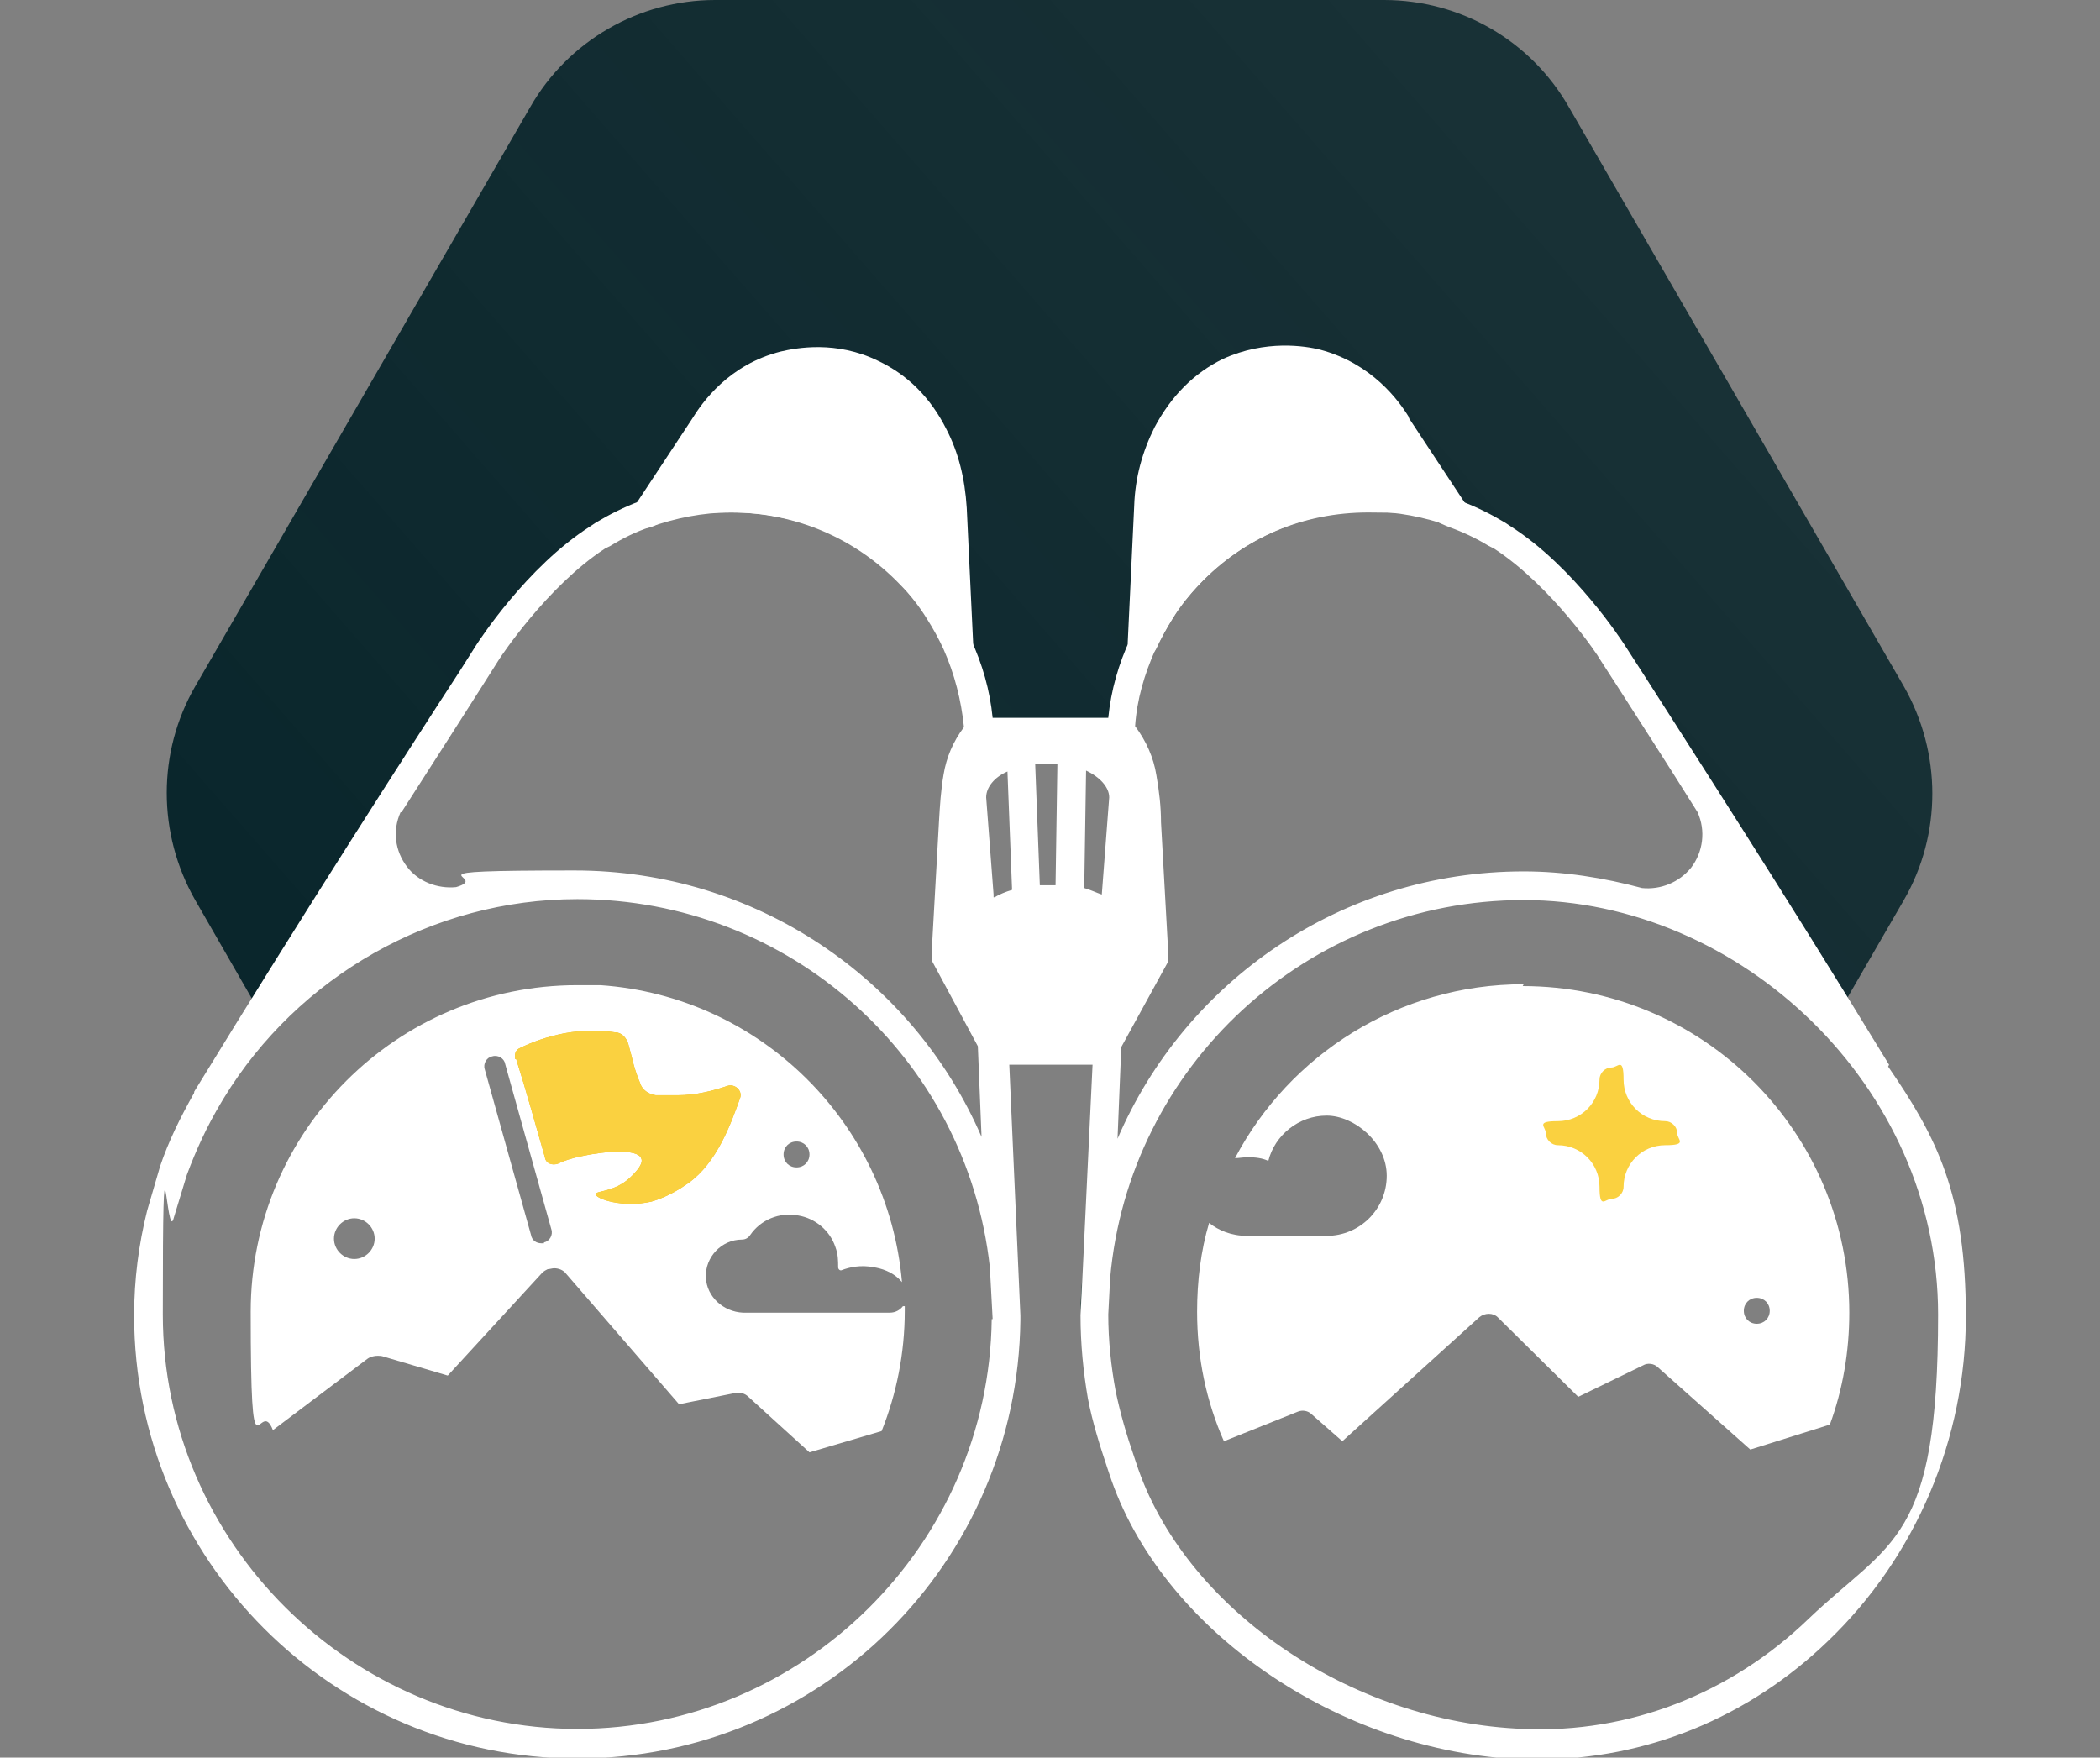 <?xml version="1.0" encoding="UTF-8"?>
<svg xmlns="http://www.w3.org/2000/svg" xmlns:xlink="http://www.w3.org/1999/xlink" version="1.1" viewBox="0 0 227 190">
  <rect x="0" y="0" width="227" height="190" fill="#808080" stroke="none"/>
  <defs>
    <style>
      .cls-1 {
        fill: none;
      }

      .cls-2 {
        fill: #02322b;
      }

      .cls-3 {
        fill: url(#linear-gradient);
      }

      .cls-4 {
        fill: #e8b522;
      }

      .cls-5 {
        fill: #fff;
      }

      .cls-6 {
        fill: #fad140;
      }
    </style>
    <linearGradient id="linear-gradient" x1="-6.2" y1="15" x2="211.3" y2="204.8" gradientTransform="translate(0 192) scale(1 -1)" gradientUnits="userSpaceOnUse">
      <stop offset="0" stop-color="#032127"/>
      <stop offset="1" stop-color="#032127" stop-opacity=".8"/>
    </linearGradient>
  </defs>
  <!-- Generator: Adobe Illustrator 28.7.1, SVG Export Plug-In . SVG Version: 1.2.0 Build 142)  -->
  <g>
    <g id="Layer_2">
      <g id="Layer_1-2">
        <rect class="cls-1" width="227" height="190"/>
        <path class="cls-3" d="M205.8,97.3l-7.4,12.8c-12-19.4-21.2-33.6-25.1-39.7,0,0-5.2-8.1-11.9-12.4-.3-.2-.6-.4-.6-.4-1.4-.8-2.9-1.6-4.4-2.1-2.9-1.1-6.1-1.7-9.3-1.7-7.6,0-14.6,3.2-19.4,8.3-1.1,1.2-2.2,2.5-3.1,3.9-.7,1.1-1.4,2.3-1.9,3.5-1.3,2.9-2.2,6.1-2.4,9.5h-15.3s0,0,0,0c-.2-3.4-1-6.6-2.4-9.5-.6-1.2-1.2-2.4-2-3.5-.9-1.4-1.9-2.7-3.1-3.9-4.9-5.1-11.8-8.3-19.4-8.3s-6.4.6-9.3,1.7c-1.6.6-3,1.3-4.4,2.1,0,0-.3.2-.6.4-6.7,4.3-11.9,12.4-11.9,12.4-3.6,5.6-13.1,20.3-24.3,38.2l-6.5-11.3c-4.1-7.2-4.1-16,0-23.1L57.3,11.6c4.1-7.2,11.8-11.6,20-11.6h72.3c8.3,0,15.9,4.4,20,11.6l36.2,62.6c4.1,7.2,4.1,16,0,23.1h0Z"/>
        <path class="cls-5" d="M97.6,141.2c-.3.4-.8.7-1.4.7h-15.9c-2.1-.1-3.9-1.7-4-3.8-.1-2.2,1.7-4.1,3.9-4.1h0c.4,0,.7-.2.9-.5,1.1-1.6,3.1-2.5,5.2-2.1,1.8.3,3.4,1.6,4,3.4.3.8.3,1.5.3,2.2,0,.2.2.4.4.3.8-.3,2-.6,3.5-.3.6.1,2,.4,3,1.6-1.5-17.2-15.3-30.9-32.6-32.1-.2,0-.3,0-.5,0h0c-.2,0-.4,0-.6,0-.2,0-.4,0-.6,0-.3,0-.5,0-.8,0-19.5,0-35.3,15.8-35.3,35.3s.9,8.9,2.4,12.8l10.2-7.7c.4-.3,1-.4,1.6-.3l7.1,2.1,10.2-11.1c.2-.2.4-.3.6-.4.2,0,.5-.1.7-.1.5,0,1,.2,1.3.6l12.2,14.1,6-1.2c.6-.1,1.1,0,1.5.4l6.6,6,7.8-2.3c1.6-4,2.5-8.4,2.5-13s0-.3,0-.5h0ZM86.1,123.4c.8,0,1.4.6,1.4,1.4s-.6,1.4-1.4,1.4-1.4-.6-1.4-1.4.6-1.4,1.4-1.4ZM38.3,136.1c-1.2,0-2.2-1-2.2-2.2s1-2.2,2.2-2.2,2.2,1,2.2,2.2-1,2.2-2.2,2.2ZM58.8,134.4c-.1,0-.2,0-.3,0-.5,0-1-.3-1.1-.9l-5-17.9c-.2-.6.2-1.3.8-1.4.6-.2,1.3.2,1.4.8l5,17.9c.2.6-.2,1.3-.8,1.4h0Z"/>
        <path class="cls-4" d="M55.7,114.5c-.1-.5,0-1,.5-1.2,1.2-.6,2.8-1.2,4.8-1.6,2.2-.4,4.1-.3,5.5-.1.7,0,1.2.6,1.4,1.2.2.7.4,1.5.6,2.3.2.7.4,1.3.7,2,.2.7.9,1.2,1.7,1.3.7,0,1.5,0,2.3,0,2.1,0,3.9-.5,5.4-1,.8-.3,1.7.5,1.4,1.3-1,2.8-2.5,7-5.6,9.2-2.1,1.5-3.7,1.9-4,2-3.1.7-6-.3-6-.8,0-.4,1.9-.2,3.6-1.7.2-.2,1.7-1.5,1.3-2.2-.4-1-3.8-.8-6.5-.2-1,.2-1.9.5-2.5.8-.6.2-1.3,0-1.4-.7-1-3.5-2-7.1-3.1-10.6h0Z"/>
        <path class="cls-6" d="M55.7,114.5c-.1-.5,0-1,.5-1.2,1.2-.6,2.8-1.2,4.8-1.6,2.2-.4,4.1-.3,5.5-.1.7,0,1.2.6,1.4,1.2.2.7.4,1.5.6,2.3.2.7.4,1.3.7,2,.2.7.9,1.2,1.7,1.3.7,0,1.5,0,2.3,0,2.1,0,3.9-.5,5.4-1,.8-.3,1.7.5,1.4,1.3-1,2.8-2.5,7-5.6,9.2-2.1,1.5-3.7,1.9-4,2-3.1.7-6-.3-6-.8,0-.4,1.9-.2,3.6-1.7.2-.2,1.7-1.5,1.3-2.2-.4-1-3.8-.8-6.5-.2-1,.2-1.9.5-2.5.8-.6.2-1.3,0-1.4-.7-1-3.5-2-7.1-3.1-10.6h0Z"/>
        <path class="cls-5" d="M164.7,106.4c-13.5,0-25.3,7.6-31.2,18.8.4,0,.9-.1,1.4-.1.8,0,1.6.1,2.2.4.7-2.8,3.3-4.9,6.3-4.9s6.5,2.9,6.5,6.5-2.9,6.5-6.5,6.5h-8.6c-1.7,0-3.1-.6-4.1-1.4-.9,3-1.3,6.3-1.3,9.6,0,5,1,9.7,2.9,14l8-3.2c.5-.2,1.1-.1,1.5.3l3.3,2.9,14.8-13.4c.6-.5,1.5-.5,2,0l8.7,8.6,7-3.4c.5-.3,1.2-.2,1.6.2l10,8.9,8.6-2.7c1.4-3.8,2.1-7.9,2.1-12.1,0-19.5-15.8-35.3-35.3-35.3h0ZM189.9,143.1c-.8,0-1.4-.6-1.4-1.4s.6-1.4,1.4-1.4,1.4.6,1.4,1.4-.6,1.4-1.4,1.4Z"/>
        <path class="cls-6" d="M180,121.2c-2.5,0-4.5-2-4.5-4.5s-.6-1.3-1.3-1.3-1.3.6-1.3,1.3c0,2.5-2,4.5-4.5,4.5s-1.3.6-1.3,1.3.6,1.3,1.3,1.3c2.5,0,4.5,2,4.5,4.5s.6,1.3,1.3,1.3,1.3-.6,1.3-1.3c0-2.5,2-4.5,4.5-4.5s1.3-.6,1.3-1.3-.6-1.3-1.3-1.3Z"/>
        <path class="cls-2" d="M116.8,142l.2-4c-.1,1.3-.2,2.6-.2,4Z"/>
        <path class="cls-1" d="M62.3,97.2c-15.8,0-30.2,8.3-38.2,21.4-.1.2-.2.3-.3.5-1.5,2.4-2.7,5-3.7,7.8l-1.4,4.6c-.8,3.3-1.2,6.9-1.2,10.5,0,24.7,20.1,44.8,44.8,44.8s44.6-19.9,44.8-44.3h0l-.3-5.6c-2.5-22.6-21.7-39.8-44.6-39.8h0Z"/>
        <path class="cls-1" d="M49.5,95.9c4.1-1.2,8.4-1.8,12.8-1.8,19.5,0,36.5,11.7,44,28.8l-.4-9.8-5-9.3s0,0,0,0c0,0,0-.2,0-.2,0,0,0,0,0-.1,0,0,0-.2,0-.3h0c0-.1.8-14.4.8-14.4,0-1.7.2-3.4.5-5.1.3-1.8,1.1-3.6,2.2-5.1-.2-2.9-1-5.7-2.2-8.4-.5-1.1-1.1-2.3-1.8-3.3-.8-1.3-1.8-2.5-2.9-3.7-4.8-5.1-11.3-7.8-18.3-7.8s-6,.5-8.8,1.6c-1.4.5-2.9,1.2-4.2,2l-.6.3c-6.3,4.1-11.3,11.8-11.4,11.9l-1.9,3c-2.1,3.3-5.1,7.9-8.7,13.6-.8,2-.6,4.2.7,5.9,1.3,1.6,3.3,2.4,5.3,2.2h0Z"/>
        <path class="cls-1" d="M164.7,94.2c4.4,0,8.7.6,12.8,1.8,2.1.2,4.1-.6,5.3-2.2,1.3-1.7,1.6-4,.7-6-3.6-5.6-6.5-10.1-8.6-13.5l-2-3.1c0,0-5.1-7.8-11.4-11.9l-.6-.3c-1.3-.8-2.7-1.5-4.2-2-2.8-1-5.8-1.6-8.8-1.6-7,0-13.5,2.8-18.3,7.8-1.1,1.1-2.1,2.4-2.9,3.7-.7,1-1.3,2.1-1.8,3.3-1.2,2.6-1.9,5.4-2.2,8.3,1.2,1.6,2,3.4,2.3,5.3.3,1.7.4,3.4.5,5.1l.8,14.2h0c0,.2,0,.3,0,.4,0,0,0,0,0,.1,0,0,0,.2,0,.2,0,0,0,0,0,0l-5.1,9.3-.4,9.8c7.4-17,24.3-28.9,43.9-28.9h0Z"/>
        <path class="cls-1" d="M106.6,86.3l.8,10.5c0,0,0,.2,0,.3.6-.3,1.2-.6,1.9-.8l-.5-12.8c-1.4.7-2.3,1.7-2.3,2.8Z"/>
        <path class="cls-1" d="M164.7,97.2c-23.4,0-42.7,18-44.7,40.9l-.2,3.9c0,2.8.3,5.6.8,8.3.4,2.4,1.2,4.8,2,7.1l.2.6c5.1,15.7,23.1,28,41.9,28.8,11.4.4,22.3-3.8,30.8-11.9,8.9-8.6,14-20.5,14-32.9,0-24.7-20.1-44.8-44.8-44.8h0Z"/>
        <path class="cls-1" d="M111.9,82.6l.5,13.1c.3,0,.7,0,1,0s.4,0,.7,0l.2-13.1c-.3,0-.7,0-1.1,0s-.9,0-1.3,0Z"/>
        <path class="cls-1" d="M119,96.8l.8-10.5c0-1.2-1-2.2-2.5-2.9l-.2,12.8c.7.2,1.3.4,1.8.7,0,0,0,0,0,0Z"/>
        <path class="cls-5" d="M204.2,115.1s0,0,0,0c-11.9-19.5-21.5-34.3-26.6-42.3l-2-3.1c-.2-.3-5.4-8.4-12.3-12.8l-.6-.4c-1.5-.9-3.1-1.7-4.7-2.3-3.2-1.2-6.5-1.8-9.9-1.8-7.8,0-15.1,3.1-20.6,8.8-1.2,1.3-2.3,2.7-3.2,4.1-.7,1.1-1.4,2.4-2.1,3.7-1.3,2.8-2.1,5.6-2.4,8.6h-12.5c-.3-3-1.1-5.8-2.4-8.6-.6-1.3-1.3-2.5-2.1-3.7-.9-1.5-2-2.8-3.3-4.1-5.4-5.7-12.7-8.8-20.5-8.8s-6.7.6-9.9,1.8c-1.6.6-3.2,1.4-4.7,2.3l-.6.4c-6.9,4.4-12.1,12.5-12.3,12.8l-1.9,3c-5.4,8.3-16.6,25.7-28.6,45.3,0,0,0,.2-.1.3-1.4,2.5-2.7,5.1-3.6,7.8l-1.4,4.8c-.9,3.6-1.4,7.4-1.4,11.3,0,26.4,21.5,47.9,47.9,47.9s47.6-21.2,47.9-47.4v-.3c0,0,0-.2,0-.2l-1.2-27.1h9l-1.1,23.1-.2,4h0c0,3.1.3,6.1.8,9,.5,2.6,1.3,5.1,2.1,7.5l.2.6c5.5,16.8,24.7,30.1,44.7,30.9.6,0,1.2,0,1.7,0,11.6,0,22.7-4.5,31.3-12.8,9.5-9.1,14.9-21.9,14.9-35.1s-3.1-19.3-8.4-27h0ZM121.2,113.2l5.1-9.3s0,0,0,0c0,0,0-.2,0-.2,0,0,0,0,0-.1,0,0,0-.2,0-.3h0c0-.1-.8-14.4-.8-14.4,0-1.7-.2-3.4-.5-5.1-.3-1.9-1.1-3.7-2.3-5.3.2-2.9,1-5.6,2.2-8.3.6-1.2,1.2-2.3,1.8-3.3.8-1.3,1.8-2.5,2.9-3.7,4.8-5.1,11.3-7.8,18.3-7.8s6,.5,8.8,1.6c1.4.5,2.9,1.2,4.2,2l.6.3c6.3,4.1,11.4,11.8,11.4,11.9l2,3.1c2.1,3.3,5.1,7.9,8.6,13.5.9,2,.6,4.3-.7,6-1.3,1.6-3.3,2.4-5.3,2.2-4.1-1.1-8.4-1.8-12.8-1.8-19.7,0-36.6,11.9-43.9,28.9l.4-9.8h0ZM43.4,87.8c3.6-5.6,6.6-10.3,8.7-13.6l1.9-3c0,0,5.1-7.8,11.4-11.9l.6-.3c1.3-.8,2.7-1.5,4.2-2,2.8-1,5.8-1.6,8.8-1.6,7,0,13.5,2.8,18.3,7.8,1.1,1.1,2.1,2.4,2.9,3.7.7,1.1,1.3,2.2,1.8,3.3,1.2,2.7,1.9,5.5,2.2,8.4-1.2,1.6-1.9,3.3-2.2,5.1-.3,1.7-.4,3.4-.5,5.1l-.8,14.3h0c0,.2,0,.3,0,.4,0,0,0,0,0,.1,0,0,0,.2,0,.2,0,0,0,0,0,0l5,9.3.4,9.8c-7.4-17.1-24.4-28.8-44-28.8s-8.7.6-12.8,1.8c-2,.2-4.1-.6-5.3-2.2-1.3-1.7-1.6-3.9-.7-5.9h0ZM107.2,142.6c-.3,24.4-20.4,44.3-44.8,44.3s-44.8-20.1-44.8-44.8.4-7.2,1.2-10.5l1.4-4.6c1-2.7,2.2-5.3,3.7-7.8.1-.2.2-.3.3-.5,8-13.1,22.5-21.5,38.2-21.5,22.9,0,42.1,17.1,44.6,39.8l.3,5.6h0ZM107.4,97c0,0,0-.2,0-.3l-.8-10.5c0-1.1.9-2.2,2.3-2.8l.5,12.8c-.7.2-1.4.5-1.9.8ZM114.1,95.7c-.2,0-.4,0-.7,0-.3,0-.7,0-1,0l-.5-13.1c.4,0,.8,0,1.3,0s.7,0,1.1,0c0,0-.2,13.1-.2,13.1ZM117.2,96.1l.2-12.8c1.5.7,2.5,1.8,2.5,2.9l-.8,10.5h0c-.6-.2-1.2-.5-1.9-.7ZM195.5,175c-8.4,8.1-19.4,12.4-30.8,11.9-18.8-.7-36.8-13.1-41.9-28.8l-.2-.6c-.8-2.3-1.5-4.7-2-7.1-.5-2.7-.8-5.5-.8-8.3l.2-3.9c2-22.9,21.3-40.9,44.7-40.9s44.8,20.1,44.8,44.8-5.1,24.4-14,32.9h0Z"/>
        <g>
          <path class="cls-5" d="M103.5,69.6c-.6-1.2-1.2-2.4-1.9-3.5-.9-1.4-1.9-2.7-3.1-3.9-4.9-5.1-11.8-8.3-19.4-8.3s-6.4.6-9.3,1.7l6.2-9.4s0,0,0,0c.5-.9,3.2-5.3,8.7-6.7.7-.2,5-1.2,9.5.9,3.4,1.6,5.5,4.2,6.7,6.7,1.2,2.4,1.9,5.1,2,7.8,0,0,.7,14.8.7,14.8Z"/>
          <path class="cls-5" d="M103.5,71.1c-.6,0-1.1-.3-1.4-.9-.5-1.2-1.2-2.3-1.8-3.3-.8-1.3-1.8-2.5-2.9-3.7-4.8-5.1-11.3-7.8-18.3-7.8s-6,.5-8.8,1.6c-.6.2-1.3,0-1.7-.5-.4-.5-.4-1.2,0-1.8l6.2-9.4s0,0,0,0c1.1-1.8,4-5.9,9.6-7.3,1.7-.4,6-1.2,10.5,1,3.2,1.5,5.7,4,7.4,7.4,1.3,2.5,2,5.3,2.2,8.5l.7,14.8c0,.7-.5,1.4-1.2,1.6-.1,0-.2,0-.4,0h0ZM79,52.3c7.8,0,15.1,3.1,20.5,8.8.8.8,1.5,1.6,2.1,2.5l-.4-8.8c-.1-2.7-.7-5.1-1.8-7.2-1.4-2.8-3.5-4.8-6-6-3.8-1.8-7.4-1-8.5-.8-4.7,1.2-7.1,4.9-7.8,6,0,0,0,.1-.1.2l-3.8,5.8c1.9-.4,3.8-.6,5.8-.6h0Z"/>
        </g>
        <g>
          <path class="cls-5" d="M123.5,69.6c.6-1.2,1.2-2.4,1.9-3.5.9-1.4,1.9-2.7,3.1-3.9,4.9-5.1,11.8-8.3,19.4-8.3s6.4.6,9.3,1.7l-6.2-9.4s0,0,0,0c-.5-.9-3.2-5.3-8.7-6.7-.7-.2-5-1.2-9.5.9-3.4,1.6-5.5,4.2-6.7,6.7-1.2,2.4-1.9,5.1-2,7.8,0,0-.7,14.8-.7,14.8Z"/>
          <path class="cls-5" d="M123.5,71.1c-.1,0-.2,0-.4,0-.7-.2-1.2-.8-1.2-1.6l.7-14.8c.1-3.1.9-5.9,2.2-8.5,1.8-3.4,4.3-5.9,7.4-7.4,4.6-2.1,8.9-1.4,10.5-1,5.6,1.5,8.5,5.5,9.6,7.3,0,0,0,0,0,.1l6.2,9.4c.4.6.3,1.3,0,1.8s-1.1.7-1.7.5c-2.8-1-5.8-1.6-8.8-1.6-7,0-13.5,2.8-18.3,7.8-1.1,1.1-2.1,2.4-2.9,3.7-.7,1.1-1.3,2.2-1.8,3.3-.3.6-.8.9-1.4.9h0ZM138.9,40.5c-1.5,0-3.4.2-5.3,1.2-2.6,1.2-4.6,3.2-6,6-1.1,2.1-1.7,4.5-1.8,7.2l-.4,8.8c.7-.9,1.3-1.7,2.1-2.5,5.4-5.7,12.7-8.8,20.5-8.8s3.9.2,5.8.6l-3.8-5.8c0,0-.1-.1-.1-.2-.8-1.4-3.2-4.8-7.8-6-.5-.1-1.6-.4-3.1-.4h0Z"/>
        </g>
      </g>
    </g>
  </g>
</svg>